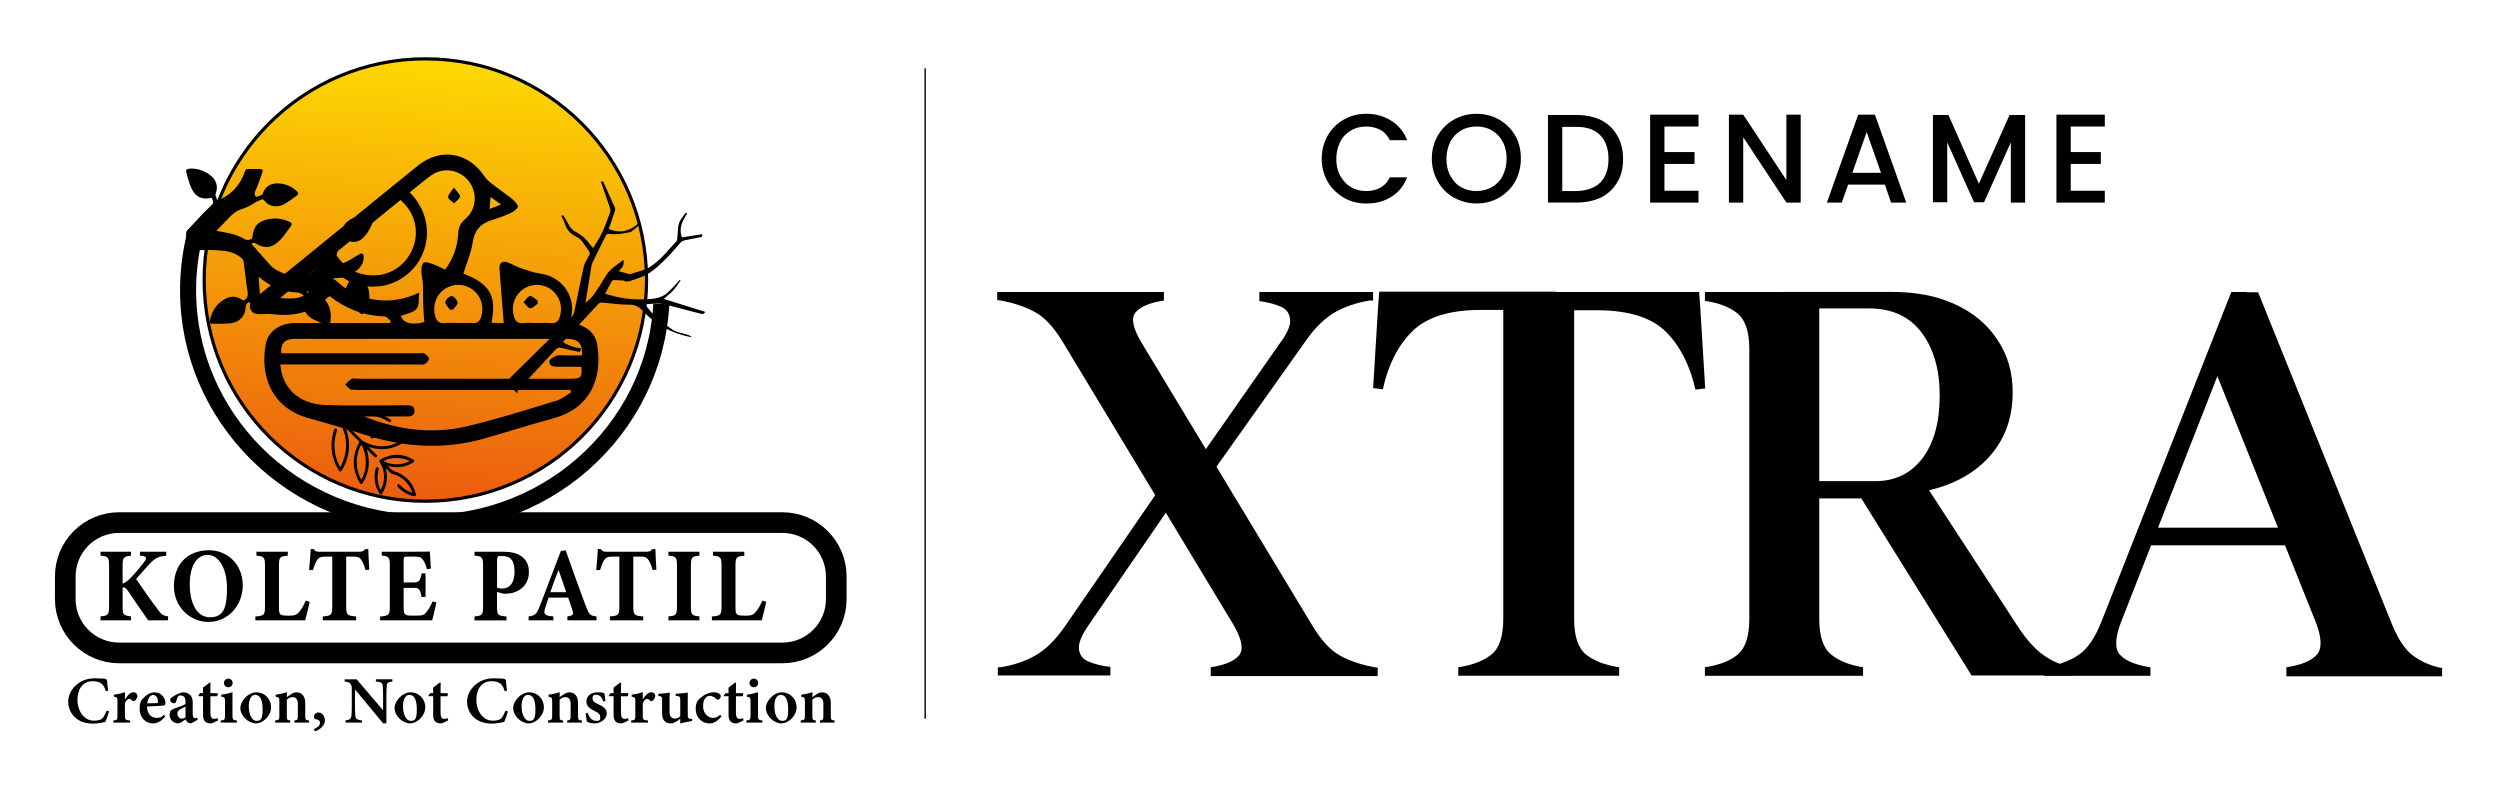 <?xml version="1.0" encoding="utf-8"?>
<!-- Generator: Adobe Illustrator 29.4.0, SVG Export Plug-In . SVG Version: 9.03 Build 0)  -->
<svg version="1.1" id="Layer_1" xmlns="http://www.w3.org/2000/svg" xmlns:xlink="http://www.w3.org/1999/xlink" x="0px" y="0px"
	 viewBox="0 0 7758.9 2452.3" style="enable-background:new 0 0 7758.9 2452.3;" xml:space="preserve">
<style type="text/css">
	.st0{fill:url(#SVGID_1_);stroke:#000000;stroke-width:9.97;stroke-miterlimit:10;}
	.st1{fill:none;stroke:#000000;stroke-width:64.093;stroke-miterlimit:10;}
	.st2{fill:none;stroke:#000000;stroke-width:49.85;stroke-miterlimit:10;}
	.st3{fill:none;stroke:#231F20;stroke-width:5;stroke-miterlimit:10;}
</style>
<g>
	<g>
		<path d="M312,1712.3h94.4v12.1c-22.4,2.9-25.9,4.6-25.9,32.1v55c6.6-2,14-7.2,24.3-17.4c21.2-21.9,34.9-39.7,44.2-52.1
			c7.5-10.2,5.6-15.1-8.7-17l-5.9-0.6v-12.1H516v12.1c-21.5,2.9-33,4.6-52.6,26.8c-12.2,13.5-27.4,29.8-41.1,45.6
			c19.7,28.8,43.9,63.9,67.9,95.6c11.5,15.7,15.6,18,31.5,20.7v12.1h-62c-13.1-18.7-40.5-58.3-62.6-91.4
			c-6.6-9.8-11.5-11.8-16.5-10.8v58c0,27.8,2.2,28.8,26.1,32.1v12.1H312v-12.1c23.4-2.6,26.5-4.3,26.5-32.1v-124.5
			c0-27.5-3.1-29.8-26.5-32.1V1712.3L312,1712.3L312,1712.3z"/>
		<path d="M648.7,1707.7c57.6,0,104.7,44.2,104.7,108.8s-47.4,113.7-106.2,113.7s-107.5-47.9-107.5-111.1S577.7,1707.8,648.7,1707.7
			L648.7,1707.7L648.7,1707.7z M644,1722.1c-31.8,0-55.1,32.8-55.1,90.7c0,58,20.9,102.9,63,102.9s52.6-30.1,52.6-90.1
			C704.4,1765.7,680.1,1722.1,644,1722.1z"/>
		<path d="M961,1867.6c-2.5,14.1-11.2,48.9-14,57.7H792.5v-12.1c27.4-2,29.9-4.3,29.9-31.8v-124.8c0-27.5-3.1-30.1-26.5-32.1v-12.1
			h97.2v12.1c-24.3,2.3-27.4,4.6-27.4,32.1v127.1c0,18,0.6,26.2,17.7,26.6c0.6,0.4,15,0.4,16.2,0.4c17.7,0,22.4-3.9,29.9-12.7
			c5.9-6.6,14-20.7,19.7-34.1L961,1867.6L961,1867.6L961,1867.6z"/>
		<path d="M1134.2,1769c-3.4-15.1-10.3-27.5-13.4-32.1c-5.6-6.9-8.1-9.5-26.5-9.5h-19.9v154c0,27.5,3.1,29.5,30.8,31.8v12.1h-103.4
			v-12.1c26.5-2.3,29.3-4.3,29.3-31.8v-154h-19c-17.4,0-22.4,2.9-28.3,10.8c-4.3,6.2-8.7,18-12.7,31.1h-11.8
			c2.2-23.9,4.3-49.5,5-65.2h9.3c4.7,7.5,8.4,8.2,17.7,8.2h124.6c8.4,0,12.7-2,18.1-8.2h9c0.3,13.7,1.6,42.6,3.1,63.9L1134.2,1769
			L1134.2,1769L1134.2,1769z"/>
		<path d="M1354.4,1869.6c-1.6,8.8-10.3,46.5-13.1,55.7h-161.7v-11.8c28.3-2.9,30.2-4.6,30.2-32.1v-125.2c0-27.8-3.7-29.8-24.9-31.8
			v-12.1h101.2c32.7,0,43.6-0.4,48-0.6c0.3,5.9,1.9,32.8,3.1,53.1l-12.2,1.6c-2.8-11.1-8.1-24.6-13.4-30.5
			c-5.6-6.6-9.7-8.5-25.6-8.5h-20.2c-11.8,0-13.1,0.6-13.1,11.8v68.5h30.6c17.4,0,20.6-4.9,25.2-28.2h12.2v73.1h-12.2
			c-5-24.2-7.5-28.2-25.6-28.2h-30.2v56.3c0,22.6,0.6,29.5,19.9,29.8h22.1c17.4,0,22.1-2.3,29-11.1c7.8-9.5,14-21.6,19-32.8
			L1354.4,1869.6L1354.4,1869.6L1354.4,1869.6z"/>
		<path d="M1561.2,1712.3c24.6,0,43.3,4.6,56,13.5c15.6,10.8,24.3,26.6,24.3,49.1c0,47.5-38.3,67.5-71.6,67.8
			c-3.1,0-7.2-0.4-9.3-0.6l-18.1-4.9v44.6c0,27.5,2.2,28.8,29.3,31.5v12.1h-99.1v-12.1c23.4-2.9,26.5-3.9,26.5-31.5v-125.2
			c0-27.5-3.1-30.5-26.5-32.1v-12.1h88.5V1712.3z M1542.6,1823.4c3.7,2,10,3.3,16.5,3.3c14.3,0,37.7-8.8,37.7-52.1
			c0-43.3-19-48.9-39.2-48.9s-10.3,1.6-12.2,3.3c-2.2,2-2.8,5.3-2.8,10.2V1823.4L1542.6,1823.4L1542.6,1823.4z"/>
		<path d="M1760.9,1925.2v-12.1c19.7-2.9,19.7-6.6,15.2-20.7c-3.1-9.8-8.1-24.6-12.7-37.7h-60.7c-3.4,10.2-7.8,22.6-10.9,32.8
			c-6.6,20.7,0.9,23.3,25.6,25.6v12.1h-76.9v-12.1c19.7-2.6,24.6-5.6,35.2-33.1l64.8-169.4l15-2.9c19.9,57,41.1,115.4,61.4,170.1
			c11.5,30.5,14.3,32.8,34.5,35.4v12.1h-90.5V1925.2z M1733.5,1768.6c-9,23.6-17.7,45.6-25.6,69.4h49.5L1733.5,1768.6L1733.5,1768.6
			L1733.5,1768.6z"/>
		<path d="M2025.3,1769c-3.4-15.1-10.3-27.5-13.4-32.1c-5.6-6.9-8.1-9.5-26.5-9.5h-19.9v154c0,27.5,3.1,29.5,30.8,31.8v12.1h-103.4
			v-12.1c26.5-2.3,29.3-4.3,29.3-31.8v-154h-19c-17.4,0-22.4,2.9-28.3,10.8c-4.3,6.2-8.7,18-12.7,31.1h-11.8
			c2.2-23.9,4.3-49.5,5-65.2h9.3c4.7,7.5,8.4,8.2,17.7,8.2H2007c8.4,0,12.7-2,18.1-8.2h9c0.3,13.7,1.6,42.6,3.1,63.9L2025.3,1769
			L2025.3,1769L2025.3,1769z"/>
		<path d="M2074.5,1925.2v-12.1c23.6-2.3,26.5-4.3,26.5-31.8v-124.8c0-27.5-3.1-30.1-26.5-32.1v-12.1h96.2v12.1
			c-23.4,2.3-26.5,4.6-26.5,32.1v124.8c0,27.2,2.8,29.1,26.5,31.8v12.1H2074.5z"/>
		<path d="M2377.9,1867.6c-2.5,14.1-11.2,48.9-14,57.7h-154.5v-12.1c27.4-2,29.9-4.3,29.9-31.8v-124.8c0-27.5-3.1-30.1-26.5-32.1
			v-12.1h97.2v12.1c-24.3,2.3-27.4,4.6-27.4,32.1v127.1c0,18,0.6,26.2,17.7,26.6c0.6,0.4,15,0.4,16.2,0.4c17.7,0,22.4-3.9,29.9-12.7
			c5.9-6.6,14-20.7,19.7-34.1L2377.9,1867.6L2377.9,1867.6L2377.9,1867.6z"/>
	</g>
	
		<linearGradient id="SVGID_1_" gradientUnits="userSpaceOnUse" x1="13512.577" y1="-13051.799" x2="14885.672" y2="-13051.799" gradientTransform="matrix(-5.582145e-02 0.998 0.998 5.582145e-02 15143.792 -12581.622)">
		<stop  offset="0" style="stop-color:#FDDA02"/>
		<stop  offset="1" style="stop-color:#EC5D0E"/>
	</linearGradient>
	<circle class="st0" cx="1320.1" cy="869.1" r="686.5"/>
	<path class="st1" d="M369.8,1621.9h2058.4c92.3,0,167.2,74.9,167.2,167.2v70.1c0,92.3-74.9,167.2-167.2,167.2H369.8
		c-92.3,0-167.2-74.9-167.2-167.2v-70.1C202.6,1696.7,277.4,1621.9,369.8,1621.9z"/>
	<path d="M1564.8,1183.7c4.8,2.7,7.1,0,10-2.8c34.5-34,68.9-68,103.4-102c32-31.6,64.2-63.1,95.9-95c3.8-3.8,6.8-9.4,7.9-14.7
		c10-46.8,18.8-93.9,29.5-140.5c2.9-12.7,10.6-24.3,16.8-36c2.7-5.1,3.1-8.4-0.6-13.2c-8-10.5-14.4-22.1-22.7-32.2
		c-4.6-5.7-11.3-10.5-17.9-13.6c-16.9-8-27.9-20.2-33.5-38.1c-2.6-8.7-7.3-16.8-11-25.2c3.4-4.3,5.5-2.6,7.5,1
		c6.6,11.4,12.9,22.9,20,34c2.7,4.2,7.1,7.3,10.7,11c0.2,0.2,0.4,0.3,0.7,0.4c19.9,9.8,36.5,23.4,49.4,41.7c2.7,3.8,6.2,7,10.3,11.5
		c3.8-6.6,6.7-12.4,10.3-17.7c19.9-29.3,30.4-62.7,42.6-95.4c1.1-3,0.4-7.3-0.7-10.5c-9.3-27.3-18.9-54.6-28.5-81.8
		c4.8-3.3,7.1-1.5,9,3.1c11.5,25.7,23.2,51.2,34.5,76.9c1.2,2.7,1.2,6.7,0.2,9.5c-6.1,18.7-12.6,37.3-19.2,56.3
		c35.1,15.5,65.4,6.8,92.9-17.8c0.7,0.6,1.5,1.3,2.2,1.9c-0.8,1.9-1,4.5-2.4,5.7c-6.9,6.1-14,12-21.2,17.7c-1.9,1.5-4.6,2.5-7.1,3
		c-20.7,4.1-41.4,8-62.6,4.8c-6.4-1-9.3,1.5-12,7.1c-13.2,27.5-26.8,54.7-40.2,82c-1.3,2.6-2.5,5.3-3,8
		c-6.2,37.9-12.2,75.8-18.3,113.7c-0.1,0.8-0.4,1.6-1.1,4.6c9.9-9.9,19.3-17.1,25.9-26.3c13.5-19.1,25.9-39,38-59
		c6.3-10.3,13.8-18.9,23.6-25.9c10-7.1,19.4-15.2,29.1-22.7c0.9,0.2,1.7,0.4,2.5,0.6c-0.6,6.1,0.1,12.7-2.3,17.9
		c-2.6,5.7-8.2,10-13.2,15.8c11.7,3.3,22.4,6.4,33.3,9.4c0.7,0.2,1.6,0.2,2.4,0c21.4-8,44.4-11.2,64.4-24.5
		c31.4-21.1,53.8-50.7,79.1-77.7c1.7-1.9,2.3-5.2,2.6-7.9c1-11,1.6-22,2.4-33c0.9-12.5,5.3-23.4,13.3-33c3.1-3.8,5.3-8.5,8.5-12.3
		c1.2-1.5,4-1.6,7.1-1.3c-14.7,23.5-27.8,46.5-16.7,75.6c20.3-3.3,41.2-6.6,62.5-10c1.7,6-0.1,8.6-6.2,9.7
		c-16.6,2.9-33.1,6.2-49.5,9.8c-3.8,0.9-8,3-10.5,5.8c-14.6,15.9-27.9,33-43.2,48.1c-16.9,16.7-34.3,33.9-54.1,46.9
		c-17.1,11.1-37.6,17.4-57.3,24c-19.7,6.6-16.7-0.2-25.1-0.6c-9.2-0.4-18.4-1.2-27.6-1.3c-2.4,0-5.8,1.6-6.8,3.5
		c-7.1,12.5-13.7,25.4-20.9,39.2c5,1.3,9.5,2.3,14,3.6c38.8,12,78.3,15.5,119,13.2c23.9-1.3,44.9-5.4,62.5-21.8
		c9.5-8.9,18.2-18.7,27.2-28.1c3.1-3.3,6.1-6.8,9-10.3c0.9,0.6,1.7,1.3,2.6,1.9c-7.4,10.3-14,21.2-22.5,30.5
		c-8.6,9.4-19,17.2-29.8,26.7c43.3,13.5,85.9,26.8,128.7,40.2c-3.1,6.6-7,7.8-13.1,6.1c-34.8-9.3-69.8-17.8-104.5-27.3
		c-14.2-3.9-28.1-5.8-42.7-4.2c-8.5,1-17.2,1.1-27.5,1.6c7.8,9.4,15,17.5,21.5,26.1c17.7,23.5,42.9,37.8,66.4,53.8
		c11,7.5,26.1,9,39.5,13.2c6.2,1.9,12.4,3.8,18.6,7.8c-1.4,0.4-2.9,1.1-4.2,0.9c-39.2-7.5-75.5-22.7-108-45.6
		c-14.7-10.4-27.8-23.4-40.5-36.3c-11.7-11.9-23.1-18.7-41.4-18.4c-28.3,0.4-56.6-4.3-85-6.6c-3.1-0.2-7.4,1.1-9.5,3.3
		c-35.9,38.1-71.5,76.5-107.2,114.8c-1.2,1.4-2.3,2.8-3.6,4.4c16.9,11.9,35.7,17.5,56.3,19.9c-1.3,3.6-2.2,6.3-3.8,11
		c-19.3-4.1-38.6-7.6-57.6-12.4c-7.8-2-12.5-0.9-18.2,5.2c-37.7,41.1-75.8,81.8-114.2,122.3c-4.1,4.4-4.4,8-3.7,13.8"/>
	<g>
		<path class="st2" d="M2052.5,943.3c-22,397.2-368.4,701-773.7,678.6s-716-362.7-694-759.9c2.8-49.6,10.5-97.8,22.9-144.1"/>
		<path d="M802.9,861.3c1.1,15.7,2,31.3,3.3,46.9c0.7,8.5,2.4,16.8,3.4,25.2c0.8,6.1-1.4,9.3-7.5,9.5c-7.4,0.4-15,0.1-22.3-0.6
			c-2.6-0.3-4.8-3.2-7.3-5c-7.1,4-10.3,10-10.6,19.2c-0.9,24.9-19.7,43.9-47.2,46.9c-18.9,2-38,1.1-57,1.2c-5,0-7.7-3.3-6.7-8.4
			c6.4-32.1,22.8-57.2,53.2-71.1c16.6-7.5,32.9-4.7,47.6,5.8c3.5,2.5,5.3,2.1,8.4-0.5c7.1-6.1,10.1-12.2,8.5-22.4
			c-5.1-32.1-8.4-64.4-12.6-96.7c-0.4-2.6-1.8-5.4-3.6-7.3c-15.7-16-35.6-22.6-57.3-25.4c-30-3.7-60-3.4-89.9-1.2
			c-2.8,0.2-5.5,2.4-8,4c-2.9,2-5.2,4.9-8.2,6.6c-2.3,1.2-5.7,2.1-7.8,1.3c-1.9-0.7-3.6-4.1-3.7-6.4c-0.4-7.6-0.2-15.3-0.2-23
			c0-11.8-0.2-23.6,0.1-35.5c0-2.8,1-6.4,2.8-8.4c16.2-17.7,32.5-35.4,49.1-52.8c9.8-10.1,20.2-19.6,30.1-29.5c1.4-1.4,2.4-4,2-5.8
			c-0.8-4.6-2.4-9.1-3.8-14c-4,0.6-7.4,1.3-10.8,1.7c-20.2,2.6-36.5-4.4-47.4-21.6c-5.1-8.1-8.8-17.3-12-26.4
			c-3.8-10.9-6.3-22.3-9.4-33.5c-1.6-5.8,0.1-8.6,5.9-9.9c26-5.8,66.2,10.3,81,32.4c8.5,12.7,10.3,26.5,5.3,40.9
			c-1.7,5-2.1,9.3,0.3,14.1c1.8,3.6,2.7,7.8,4.2,12.5c5.3-3.1,10.6-6.2,16-9c33-17.5,55-44.5,67.9-79.3c4.2-11.4,4.5-11.3,16.5-11.3
			s21.2,0,31.7,0c6.9,0,9.9,3.4,7.6,9.9c-7,19.7-13.7,39.5-22.1,58.5c-3.3,7.6-2.9,12.5,2.4,18.2c5.8-1.9,11.7-3.6,17.4-5.8
			c1.3-0.5,2.5-2.1,2.9-3.6c7.1-22.6,25.8-35.9,56-32c19.2,2.4,36.1,10.4,50.2,23.9c6.2,5.9,5.6,9.5-1.4,14.3
			c-9.7,6.8-19,14-28.9,20.4c-13.1,8.5-27.2,14.2-43.4,11.3c-11.5-2.1-20.7-8.4-27.6-17.7c-2.6-3.6-5.1-4.3-8.8-2.6
			c-6.3,3-13.2,5.3-18.9,9c-13.6,9-27.9,16.3-43.4,21.2c-12,3.8-22.1,10.4-30.9,19.1c-15.5,15.4-30.5,31.4-46.4,47.8
			c14,2.6,26.5,4.6,38.9,7.3c17.3,3.6,33.9,9.5,49.1,18.5c7.3,4.3,14.4,2.6,21.2-0.9c1.1-0.6,2.1-2.5,2.2-3.8
			c3.3-35.5,17.7-51.7,53.1-57.8c21.3-3.7,42.2-1,61.9,8.3c8.8,4.1,9.3,7.5,3.6,15.2c-8.3,11.1-15.9,22.8-24.7,33.5
			c-6,7.3-13.1,14-20.7,19.5c-19.5,14.4-40.1,13.1-59.8,0.8c-6.3-4-10.9-4.2-16.2-0.5c19.2,21.8,38.2,43.8,57.7,65.4
			c13.9,15.4,32.6,23.1,51.6,29.8c10.1,3.6,20.4,7.2,30.9,8.8c7.2,1.1,15.6,0.3,22.3-2.5c23.7-9.6,43.5-24.6,53.1-49.4
			c7.5-19.4,13.7-39.4,19.9-59.3c1.7-5.5,4.1-9,9.6-10.8c6.3-2.1,12.3-4.8,18.4-7.3c7.9-3.1,9.8-2.3,13.3,5.5
			c6.4-1.7,7.3-5.6,6.6-12c-1.9-16.9,4.7-30.7,18.5-40.2c22.1-15.4,46.7-17.9,72.4-11.5c5.9,1.5,7.8,5.2,5.5,10.2
			c-5.3,11.5-10,23.3-16.5,34c-5.3,8.7-12,17-19.7,23.6c-13.9,12-30.1,12.7-46.5,5c-4.1-1.9-7.1-1.7-10.6,0.9
			c-3.5,2.6-7.5,4.5-11,7.1c-1.5,1.1-3,2.9-3.4,4.6c-4.8,19.9-9.3,39.9-13.9,59.9c0,0.4,0.1,0.8,0.3,1.6c13,0.5,25.6-1.9,37.1-7.8
			c13.2-6.8,25.5-15.2,38.4-22.6c2.9-1.7,7.4-3.8,9.7-2.6c2.6,1.2,4.6,5.9,4.8,9.2c1.1,19.2-8.9,33.1-23.1,44.4
			c-5.9,4.7-12.6,8.4-19.4,12.9c7.9,3.8,13.4,10.3,22.6,12c22.3,4.2,35.4,20.7,37.2,45.8c1.6,21.1-3.6,40.7-15.5,58.3
			c-4.8,7.1-8.3,7.3-14.2,1.1c-9.1-9.3-18.7-18.2-27.3-28c-11.5-13.2-20-28.2-15.7-46.4c2.3-9.3,7.8-17.9,12.4-27.6
			c-6.2-4.8-14.8-7.8-24.4-7.1c-8.9,0.6-17.7,1.9-26.6,2.9c-10,1.1-18.8,5.3-26.1,12c-16.4,15-35.1,25.4-57.2,29.4
			c4.1,8.3,6,9.2,14.1,7.8c15.7-2.7,29.6,1.2,40.2,13c20,22.4,24.5,49,18.5,77.8c-1.1,5.2-5.1,7-10,4.9c-13.2-5.5-26.6-10.6-39.3-17
			c-16.3-8.2-29.7-19.9-31.5-39.5c-0.7-8,1.2-16.4,3.1-24.3c0.9-4,0.6-6.3-2-9.3c-6.8-7.8-14.7-11.2-25.4-11.8
			c-40.9-2.1-77.3-16.7-109-42.8c-1.7-1.4-3.4-2.8-5.2-4.3l-2,0.8V861.3L802.9,861.3z"/>
	</g>
	<g id="ndx6p1.tif">
		<g>
			<path d="M1768.5,1001c8,1.6,14.3,2.6,20.5,4.3c34.7,9,59.6,30.8,64.9,65.7c16.1,107.3-24.4,196.6-135.1,226.9
				c-71.9,19.7-143,42.2-214.6,62.7c-125.9,36-250.4,28.1-374.2-12c-57.8-18.8-116.4-35-174.9-51.6
				c-104.2-29.6-149.5-119.3-130.6-227.7c7.1-40.9,44.2-66.5,89.9-66.6c90.6-0.2,181.1,0,271.7,0h23.6c1.2-2,2.4-4,3.6-6
				c-6.6-5.1-13-14.5-19.8-14.7c-63.9-2-120.3-23.4-169.8-62.6c-2.8,1.4-5.1,2-6.6,3.5C969.6,971,911.2,983,846.4,975
				c-11.4-1.4-23.1-0.4-34.8-0.1c-14.2,0.3-28.5,0-34.4-16.2c-5.9-16.1,4.5-25.4,15.7-34.5c92.2-74.9,184.2-150,276.3-225
				c75.8-61.7,151.5-123.7,227.6-185c70.9-57.1,157.7-41.7,207.9,34.5c8.7,13.2,23.9,22.6,36.7,32.8c15.9,12.6,33.1,23.5,48.6,36.6
				c7.6,6.5,19.1,18.4,17.2,23.9c-3,8.6-14.9,15.8-24.5,20.2c-19.1,8.6-39,15.5-59,22c-33.3,10.8-51.3,31-56.6,67.7
				c-4.8,33-18.9,64.6-29,97.1c82.3,32.2,103.8,68.4,87.4,152c4.2,0.6,8.3,1.6,12.5,1.7c7.8,0.3,15.7,0,25.4,0
				c-4.6-57.6-9.1-113-13.1-168.6c-1.4-18.7,9.8-26.3,27.8-19c12.7,5.1,24.6,12.6,37.6,16.9c20.9,6.9,42,14.5,63.7,17.7
				C1745.4,858.9,1794.9,925,1768.5,1001L1768.5,1001L1768.5,1001z M1772.4,1217.7c-0.8-2.5-1.6-5-2.4-7.5h-598.9
				c-26.8,0-53.7,1-80.3-0.9c-6.8-0.5-12.9-10.2-19.3-15.6c6.5-6.1,12.3-13.4,19.8-17.8c4.3-2.6,11.3-0.5,17.1-0.5h662.9
				c31.5,0,34.8-3.5,33.5-35.8c-1.4-0.4-2.7-1.3-4.1-1.3c-23.9-0.1-47.8-0.3-71.7-0.2c-12.7,0-25.9-3.1-23.8-17.7
				c0.9-6.7,13.9-13,22.6-16.8c6.1-2.6,14.2-0.6,21.5-0.6h57.3c1.6-37.9-11.8-51.3-48.3-51.3c-223.9,0-447.7,0-671.6,0
				s-115.9-0.4-173.9,0.1c-29.3,0.3-42.7,15.2-40,44.6h427.6c5.8,0,12.7-1.7,17.1,0.9c6,3.6,13.8,10.5,13.9,16
				c0,5.7-7.3,12.9-13.2,16.7c-4.1,2.7-11.3,1.1-17,1.1H869.7c2.4,13,3.2,22.3,5.8,31.2c16.7,57.1,65.6,92.3,134,94.7
				c84,2.9,168.1,0.8,252.1,0.7c12.5,0,24.6,1.2,24.9,17.1c0.2,15.7-11.5,17.9-24.2,17.8c-34-0.1-68.1,0-102.1,0h-29.8
				c104.5,42.1,211.8,56,320.3,30.1c92.8-22.1,184-51.2,275.5-78.8c16.6-5,31-17.3,46.4-26.2L1772.4,1217.7L1772.4,1217.7z
				 M1271.7,597c79.9,82,62.1,190.4,0.7,247c-32.9,30.3-71.6,46-116.4,45.5c-62-0.7-108.4-30.5-143.9-81
				C964.9,847,919.2,884.2,869.3,925c33.3,1.4,60.5,6.1,84.2-16.1c14.7-13.7,33.2-23.4,49-36c16.7-13.3,30.4-11.8,45.9,2.6
				c32.8,30.3,72.1,48.4,116.2,54.7c46.1,6.7,90.6-0.4,136.6-22.1c-2.6,19.7,0.6,40.5-8.3,50.5c-11,12.2-32.1,15.2-48.9,22.1
				c9.5,23.2,33.9,29.1,72.9,18.9c-1.2-18.3-2.9-36.2-3.5-54.1c-0.7-22.1,0-44.2-1-66.3c-0.5-11.5-4.5-22.9-4.5-34.4s0.4-23,6.4-29
				c4.1-4.1,18.5,0,27.3,3.1c13.5,4.6,26.2,11.5,40,17.9c25.6-34.7,38.7-72.7,40.7-113.8c1-19.2,7.8-31.6,22.2-43.9
				c34.9-30,38.2-81.8,9.7-117.6c-28-35.1-78-43.7-115-17.9C1316.3,559.6,1295.2,578.4,1271.7,597L1271.7,597L1271.7,597z
				 M1242.8,620.8c-34.5,28-68.2,55.3-101.8,82.8c-33.5,27.3-66.9,54.6-101.1,82.5c32.4,50.4,76.1,73,133.5,67.7
				c51.3-4.8,95.9-42.7,111.5-93.6C1300.3,709.8,1284.6,655.9,1242.8,620.8z M1422.6,1002.5c15.2,0,30.3-0.8,45.4,0.2
				c13,0.9,19.7-4.6,24.1-16.3c11.6-30.9,2.7-65.2-23.1-85.9c-25.2-20.2-59.6-22.1-86.9-4.7c-27.8,17.7-40.2,50.8-32.1,82.9
				c4.3,17,12.1,26.4,31.5,24.1C1395,1001.2,1408.8,1002.5,1422.6,1002.5L1422.6,1002.5L1422.6,1002.5z M1664.7,1002.5
				c15.2,0,30.6-1.1,45.6,0.3c15.3,1.4,22.4-5.6,26.8-18.9c10.4-30.9,1-63.5-24.8-83.9c-25.3-20-60.2-21.4-87.3-3.4
				c-26.8,17.8-38.8,50.1-31,81.9c4.1,16.9,12.1,26.7,31.5,24.4C1638.4,1001.2,1651.7,1002.5,1664.7,1002.5L1664.7,1002.5
				L1664.7,1002.5z M1519.5,648.6c12.5-4.8,22.5-8.8,35.6-13.9c-12.7-9-21.4-15.3-32.7-23.3C1521.3,626.1,1520.5,636,1519.5,648.6
				L1519.5,648.6L1519.5,648.6z"/>
			<path d="M1408.5,582.1c10,13.5,20.4,21.7,19.3,27.7c-1.5,8-12,14.2-18.7,21.2c-6.6-6.3-17.9-12.4-18.3-19.2
				C1390.3,604.3,1399.6,596,1408.5,582.1L1408.5,582.1L1408.5,582.1z"/>
			<path d="M1396.4,961.2c-5.2-7.9-15.2-16.5-14.3-23.5c1-7.5,12.5-18.9,19.3-18.8c6.8,0.1,18,11.8,18.9,19.3
				c0.9,7.1-9.3,15.4-14.7,23.2C1402.5,961.4,1399.5,961.3,1396.4,961.2L1396.4,961.2L1396.4,961.2z"/>
			<path d="M1669.1,942.1c-7.8,5.3-16.2,15.5-23.4,14.7c-7.6-0.9-14-12.1-21-18.8c6.8-6.8,13-18.3,20.4-19.2
				c7.2-0.9,15.7,9,23.7,14.2C1668.9,936,1669,939.1,1669.1,942.1L1669.1,942.1z"/>
		</g>
	</g>
	<g>
		<path d="M1024,1267.4c10.8,11,21.5,21.9,32.2,32.8c11.3-6.8,22.4-12,34.3-15.4c42.5-12.2,82.7-6.8,120.5,16.3
			c2.1,1.3,3.8,2.7,3.2,5.5c-0.9,3.4-4,4.4-7.4,2.6c-7.9-4.1-15.7-8.9-23.9-12.1c-39.9-15.2-78.8-12.5-116.4,7.6
			c-0.4,0.2-0.8,0.4-1.4,0.8c0.6,0.4,1,0.9,1.5,1.1c25.3,13.7,52.3,19.3,80.9,16.3c12-1.2,23.6-4.1,34.8-8.4c3-1.1,5-0.6,6.3,1.4
			c1.7,2.7,0.7,5.8-2.6,6.8c-8.5,2.6-17,5.6-25.8,7.4c-26.6,5.3-52.6,2.8-78.1-6.4c-0.4-0.1-0.8-0.3-1.9-0.7
			c0.9,1.1,1.4,1.6,1.9,2.1c13.6,13.7,27.3,27.3,40.9,40.9c1.1,1.1,2.4,2.1,3.8,2.8c36.3,20.7,73.2,21.7,110.7,3.1
			c0.6-0.3,1.1-0.6,2.2-1.2c-4-1.9-7.5-3.8-11.3-5.3c-23.4-9.7-47.4-11.3-72-5.1c-4,1-6.6-0.6-6.7-4.1c0-2.5,1.1-3.9,4.1-4.7
			c10.8-2.8,21.8-4.1,33-4c22.6,0.4,43.4,6.6,62.5,18.4c4.9,3.1,4.9,6.6,0,9.5c-31.7,19.2-65.3,23.5-100.8,13
			c-1.1-0.3-2.1-0.6-3.2-1c-0.4,0.4-0.6,0.8-1,1.1c0.9,0.4,1.9,0.7,2.6,1.4c7.1,7.1,14.2,14.2,21.4,21.3c7.1,7.1,2.4,2.8,1.9,5
			c-0.9,3.5-4.8,4.7-7.5,2.2c-3.3-3-6.3-6.3-9.5-9.4c-4.9-4.9-9.8-9.8-15.1-14.5c0.6,2.2,1.3,4.4,1.9,6.6c9.3,34.7,4.6,67.4-14.1,98
			c-2.7,4.4-6.4,4.5-9,0c-24.3-41.2-25.2-82.9-2.7-125.1c1-1.9,1.2-3-0.5-4.7c-12.6-12.4-25.1-24.9-37.5-37.5
			c-0.6-0.6-1.1-1.5-2.1-1.9c1.9,6.8,4.2,13.5,5.6,20.4c8.4,39.2,2,76-19.2,110.1c-2.6,4.2-6.3,4.2-8.9,0
			c-17.1-27.3-24.6-57-22.3-89.1c0.9-12.8,3.6-25.3,7.7-37.5c1.1-3.1,2.8-4.4,5.4-4c3,0.5,4.3,3.1,3.4,6.3
			c-1.9,6.8-4.1,13.5-5.4,20.3c-6.1,32.5-0.9,63.2,14.7,92.2c0.1,0.3,0.4,0.6,0.6,0.9c0,0,0.1,0,0.8,0.2c2.4-5.1,5.3-10.3,7.3-15.7
			c16.7-43.2,13.2-84.6-10.5-124.4c-0.6-1.1-1.6-2.2-2.5-3.1l-30.3-30.3c-3.9-3.9-3.8-5.8,0.3-9.3h3.2V1267.4L1024,1267.4z
			 M1121.3,1488.9c20.4-35.6,17.2-80.3-0.1-108.6C1102.3,1412.9,1102.5,1456.7,1121.3,1488.9z"/>
		<path d="M1290.6,1537.1c-1.8,2.8-4.1,3.6-7.4,2.7c-19.2-4.7-35.5-14.2-48.9-28.8c-2.4-2.6-2.5-5.1-0.4-7c2.1-2,4.7-1.7,7.2,0.9
			c9.8,10.7,21.5,18.4,35.2,23.3c0.8,0.3,1.5,0.5,2.3,0.7h0.9c-0.6-1.9-1.1-3.7-1.9-5.4c-11.5-27.9-32-45.6-61.2-53.2
			c-1.6-0.4-3.1-1.3-4.3-2.4c-4.4-4.2-8.7-8.6-13-13c-0.6-0.6-1.3-1.2-2.1-2c1,4.9,2.1,9.5,2.8,14c3.2,23.4-1.4,45.2-14,65.2
			c-2.2,3.6-6,3.3-8.3-0.4c-7.3-11.5-12-24.1-14-37.7c-1.9-13.5-1.1-26.9,2.8-40.1c0.4-1.5,1.6-3.3,2.8-3.8c1.3-0.6,3.6-0.2,4.6,0.7
			c1,0.9,1.6,2.9,1.5,4.3c-1,7-2.8,14-3.3,20.9c-1.1,14.7,2,28.8,8.5,42.1c0.4,0.8,0.8,1.6,1.4,2.6c3.6-6.6,6.1-13.4,7.8-20.4
			c5.2-23.1,1.6-44.8-10.3-65.1c-3-5.1-2.7-6.7,2.4-9.6c33.4-19,66.9-18.9,100.1,0.3c5.2,3,5.1,6.6,0,9.8
			c-23.8,14.2-49.1,17.8-75.8,10.8c-0.5-0.1-1-0.2-1.9,0c1.4,1.4,2.8,2.7,4.1,4.2c5.8,6.7,12.2,12.5,21.6,13.8
			c31.6,12.3,51.8,34.9,60.5,67.7c0.1,0.6,0.4,1.3,0.7,1.9v2.6L1290.6,1537.1L1290.6,1537.1z M1271.4,1431.4
			c-17.8-13.3-65.6-13.2-80.5,0C1217.8,1444.4,1244.4,1444.4,1271.4,1431.4z"/>
	</g>
	<g>
		<path d="M338.5,2207.9c-2.9,10.2-8.3,25.6-11.5,32.6c-5.6,1.2-22.3,5.3-38,5.3c-53.6,0-77.3-34.8-77.3-68.9s32.5-71.7,81-71.7
			s33.4,4.1,39.2,4.9c1,9.6,2.4,23.9,3.9,33.5l-7.6,1.4c-4.3-15.4-10-23.3-20.9-27.6c-5.1-2.2-13-3.3-19.3-3.3
			c-31.5,0-47.6,25.1-47.6,58.2c0,33,19.9,64.3,50.1,64.3s29.8-9.3,40.8-31.4L338.5,2207.9L338.5,2207.9z"/>
		<path d="M403.9,2242.7h-52.2v-6.6c11.7-1.2,12.8-2.3,12.8-15.1v-44.6c0-11.5-0.9-12.4-11.3-14.2v-6c11.9-1.5,22.7-4,34.5-8.1v22.5
			c8.6-13,16.5-22,25.6-22s13,5.1,13,11.5s-5.8,13.6-9.3,15.5c-2.6,1.2-4.6,0.5-6.1-0.8c-3.3-3-6-5.8-9.6-5.8s-9.6,4-13.6,12.8v39.2
			c0,12.9,1.3,13.6,16.3,15.2L403.9,2242.7L403.9,2242.7z"/>
		<path d="M512.5,2223.3c-12.8,17.9-28.7,21.9-36.7,21.9c-26.8,0-42.4-20.6-42.4-44.9c0-24.4,6.2-28.2,14.8-36.9
			c9.1-9.5,20.7-14.7,31.8-14.7c19.5,0,33.4,16.3,33.3,33.2c-0.1,3.7-0.4,6.7-3.2,7.4c-4,1-32.3,2.6-53.9,3.4
			c0.4,24,14.2,35.3,29.1,35.3s16.2-3.1,23.7-9.8L512.5,2223.3L512.5,2223.3z M475.5,2156.9c-8.7,0-16.5,9.5-18.4,25.9
			c9.5-0.1,18.7-0.3,28.7-0.6c3.2-0.1,4.4-0.8,4.4-4.1C490.5,2167.5,484.9,2156.9,475.5,2156.9z"/>
		<path d="M593.4,2245.1c-4.7,0-9.3-1.8-11.8-4.2c-2.8-2.6-4.2-5.5-5.3-8.3c-8,5.3-18.2,12.5-22.9,12.5c-16.7,0-27.1-13.3-27.1-26.3
			s5.2-16.2,16.3-20.4c12.4-4.5,28.4-9.6,33.1-13.6v-7.4c0-12.2-5.2-19-14.7-19s-6.8,1.9-8.8,4.3c-2.4,3.1-3.5,7.5-5.2,13.6
			c-1.3,4.8-4.1,6.3-7.9,6.3c-3.8,0-11.1-4.7-11.1-10.2s2.6-6.1,7.1-9.3c8.2-5.6,20.3-12.2,32-14.6c7.5,0,14.4,1.9,19.9,5.8
			c8.3,6.2,11.1,14.3,11.1,25v37.2c0,9.8,3.4,12.4,6.8,12.4c3.4,0,4.5-0.8,6.8-1.9l2.2,6.6L593.4,2245.1L593.4,2245.1z
			 M575.7,2192.9c-4,2.1-9.9,5-14.2,7.2c-6.9,3.4-11,7.2-11,14.5c0,11.4,8.1,15.8,13.5,15.8c5.3,0,8.3-1.3,11.9-4.8L575.7,2192.9
			L575.7,2192.9z"/>
		<path d="M662.2,2242.7c-3.5,1.7-6.8,2.4-8.5,2.4c-15,0-23.6-7.7-23.6-25.7v-58.6h-13.6l-1.1-2.5l5.8-7.2h8.8v-17.2
			c6-4.7,14.7-10.9,20.7-15.5l2.8,1.2c-0.3,6.7-0.6,18-0.5,31.6h21.7c1.9,2.1,1.1,7.8-1.5,9.7H653v51.6c0,16.4,6.6,18.7,11,18.7
			s7.5-1.1,10.9-2.5l2,6.8L662,2243L662.2,2242.7z"/>
		<path d="M685.1,2242.7v-6.6c11.8-1.4,13.2-2.3,13.2-16.7v-41.2c0-13.5-0.9-14.3-11.5-15.9v-6.2c12.2-1.6,24.1-4.3,34.7-7.8v71
			c0,14.1,1.1,15.4,13.5,16.7v6.6L685.1,2242.7L685.1,2242.7z M708.4,2133c-7.1,0-13.5-6.1-13.5-13.4s6.4-13.5,13.7-13.5
			s13.4,5.7,13.4,13.5C722,2127.4,716,2133,708.4,2133z"/>
		<path d="M794.5,2148.6c28.1,0,46.8,21.2,46.8,46.6s-24.3,49.9-47.3,49.9s-48-23.4-48-47.3S772.1,2148.6,794.5,2148.6L794.5,2148.6
			z M792,2156.5c-10.2,0-19.9,10.3-19.9,35.3s9.5,45.4,24,45.4s18.9-6.8,18.9-36.3C815,2171.3,806.7,2156.6,792,2156.5L792,2156.5z"
			/>
		<path d="M913.7,2242.7v-6.6c9.8-1.2,10.7-2.3,10.7-16.5v-35c0-14.6-6.6-21-16-21c-9.5,0-12.2,3.1-18.2,7.8v49.5
			c0,13.2,1,13.9,10.8,15.2v6.6h-47v-6.6c11.8-1.7,13-2.1,13-15.7v-42.9c0-12.8-1.6-13.4-11.4-15.2v-6.2c11.3-1.5,24.2-4.2,34.8-8
			c-0.1,3.6-0.3,10.6-0.3,15.4c4.1-2.9,8.5-6,13.5-9.1c6.1-3.7,10.5-5.7,16.5-5.7c16.7,0,27.2,12.2,27.2,33v39.2
			c0,13.2,1.2,13.9,11.9,15.2v6.6H913.7L913.7,2242.7z"/>
		<path d="M974.4,2262.9c11.2-5.1,18.7-11.3,18.7-19.3s-5.6-10.1-15.4-12.2c-1.4-0.2-3.3-3.1-3.3-7.9c0-4.8,5-12.4,13.7-12.4
			c8.8,0,20.3,8.7,20.3,24.6c0,16-16.5,30.1-31.3,34.1L974.4,2262.9L974.4,2262.9z"/>
		<path d="M1217.7,2115.1c-12.8,1.6-16.9,4.1-17.5,13.5c-0.5,7.5-1,15.2-1,33.6v82.6h-10.3l-87.2-105.2v48.6
			c0,18.2,0.5,26.8,1.1,32.8c0.7,9.6,5.3,13.8,20.5,14.7v7h-51v-7c12.2-1.1,17.2-4.1,18.4-14c0.8-7.2,1.1-15.2,1.1-33.5v-50.3
			c0-6.5-0.4-10.6-4.3-15.7c-3.8-5.2-8.5-6-17.7-6.9v-7h37.1l82,96.1v-42c0-18.4-0.3-26-0.9-33.2c-0.6-9-4.4-12.9-21.4-14v-7h51.1
			L1217.7,2115.1L1217.7,2115.1z"/>
		<path d="M1273.1,2148.6c28.1,0,46.8,21.2,46.8,46.6s-24.3,49.9-47.3,49.9s-48-23.4-48-47.3S1250.7,2148.6,1273.1,2148.6
			L1273.1,2148.6z M1270.6,2156.5c-10.2,0-19.9,10.3-19.9,35.3s9.5,45.4,24,45.4s18.9-6.8,18.9-36.3
			C1293.6,2171.3,1285.3,2156.6,1270.6,2156.5L1270.6,2156.5z"/>
		<path d="M1376.5,2242.7c-3.5,1.7-6.8,2.4-8.5,2.4c-15,0-23.6-7.7-23.6-25.7v-58.6h-13.6l-1.1-2.5l5.8-7.2h8.8v-17.2
			c6-4.7,14.7-10.9,20.7-15.5l2.8,1.2c-0.3,6.7-0.6,18-0.5,31.6h21.7c1.9,2.1,1.1,7.8-1.5,9.7h-20.2v51.6c0,16.4,6.6,18.7,11,18.7
			s7.5-1.1,10.9-2.5l2,6.8l-14.9,7.5L1376.5,2242.7z"/>
		<path d="M1576.4,2207.9c-2.9,10.2-8.3,25.6-11.5,32.6c-5.6,1.2-22.3,5.3-38,5.3c-53.6,0-77.3-34.8-77.3-68.9s32.5-71.7,81-71.7
			c48.6,0,33.4,4.1,39.2,4.9c1,9.6,2.4,23.9,3.9,33.5l-7.6,1.4c-4.3-15.4-10-23.3-20.9-27.6c-5.1-2.2-13-3.3-19.3-3.3
			c-31.5,0-47.6,25.1-47.6,58.2c0,33,19.9,64.3,50.1,64.3s29.8-9.3,40.8-31.4L1576.4,2207.9L1576.4,2207.9z"/>
		<path d="M1641.2,2148.6c28.1,0,46.8,21.2,46.8,46.6s-24.3,49.9-47.3,49.9s-48-23.4-48-47.3S1618.8,2148.6,1641.2,2148.6
			L1641.2,2148.6z M1638.7,2156.5c-10.2,0-19.9,10.3-19.9,35.3s9.5,45.4,24,45.4s18.9-6.8,18.9-36.3
			C1661.7,2171.3,1653.4,2156.6,1638.7,2156.5L1638.7,2156.5z"/>
		<path d="M1760.3,2242.7v-6.6c9.8-1.2,10.7-2.3,10.7-16.5v-35c0-14.6-6.6-21-16-21c-9.5,0-12.2,3.1-18.2,7.8v49.5
			c0,13.2,1,13.9,10.8,15.2v6.6h-46.9v-6.6c11.8-1.7,13-2.1,13-15.7v-42.9c0-12.8-1.6-13.4-11.4-15.2v-6.2c11.3-1.5,24.2-4.2,34.8-8
			c-0.1,3.6-0.3,10.6-0.3,15.4c4.1-2.9,8.5-6,13.5-9.1c6.1-3.7,10.5-5.7,16.5-5.7c16.7,0,27.2,12.2,27.2,33v39.2
			c0,13.2,1.2,13.9,11.9,15.2v6.6H1760.3L1760.3,2242.7z"/>
		<path d="M1872.6,2177.2c-4.8-13.6-11.3-20.8-22-20.8c-10.8,0-11.6,4.5-11.6,11.8s5.5,11.8,16.5,16.8c17.2,7.8,27.6,14.6,27.6,30
			s-18.9,30.1-36.3,30.1s-21.4-3.8-25.7-6.1c-0.9-5.2-2.8-18.4-3.5-25.6l6.6-1.1c4.1,13.1,12.2,24.9,26,24.9s12.7-5,12.7-11.9
			s-4-12.2-16.2-18.1c-14-6.8-26.7-13.8-26.7-30.2s13.2-28.3,34.3-28.3s16.9,2.1,21.5,3c0.6,5.3,2.4,18.6,3.2,23.9l-6.6,1.7
			L1872.6,2177.2z"/>
		<path d="M1936.4,2242.7c-3.5,1.7-6.8,2.4-8.5,2.4c-15,0-23.6-7.7-23.6-25.7v-58.6h-13.6l-1.1-2.5l5.8-7.2h8.8v-17.2
			c6-4.7,14.7-10.9,20.7-15.5l2.8,1.2c-0.3,6.7-0.6,18-0.5,31.6h21.7c1.9,2.1,1.1,7.8-1.5,9.7h-20.2v51.6c0,16.4,6.6,18.7,11,18.7
			s7.5-1.1,10.9-2.5l2,6.8l-14.9,7.5L1936.4,2242.7z"/>
		<path d="M2011.1,2242.7h-52.2v-6.6c11.7-1.2,12.8-2.3,12.8-15.1v-44.6c0-11.5-0.9-12.4-11.3-14.2v-6c11.9-1.5,22.7-4,34.5-8.1
			v22.5c8.6-13,16.5-22,25.6-22s13,5.1,13,11.5s-5.8,13.6-9.3,15.5c-2.6,1.2-4.6,0.5-6.1-0.8c-3.3-3-6-5.8-9.6-5.8s-9.6,4-13.6,12.8
			v39.2c0,12.9,1.3,13.6,16.3,15.2L2011.1,2242.7L2011.1,2242.7z"/>
		<path d="M2147.9,2237.7c-11.5,1.6-24.1,4.3-36.7,7.4v-14.7c-9.4,7.8-18.3,14.7-29.7,14.7c-16.2,0-26.7-10.3-26.7-30.1v-41.9
			c0-10.1-1.4-11.2-6.8-12.5l-4.8-1.1v-6.2c10-0.4,25.4-2.1,35.4-3.6c-0.5,8-0.6,18.4-0.6,30.9v29.5c0,15.1,7.8,19.9,15.7,19.9
			c8,0,12.1-2,17.5-7.4v-49.4c0-10.1-1.6-11.7-7.8-12.7l-6.3-1.1v-6.2c12.5-0.5,29-2.2,37.4-3.6v68.2c0,10.6,1.4,12.6,8.5,13.2
			l5,0.4L2147.9,2237.7L2147.9,2237.7z"/>
		<path d="M2239,2223.1c-9.4,13.1-23.3,22.1-35.8,22.1c-27.8,0-44.1-21.4-44.1-44.2c0-22.7,7.5-29.9,21.1-39.9
			c12.7-9.5,25.6-12.5,34.5-12.5s15.1,2.5,18.6,5.2c2.9,2.1,3.7,4.3,3.7,7.1c-0.1,5.5-5.7,10.8-8.7,10.8s-2.6-0.6-4.3-2.2
			c-8-6.9-15.1-10-21.3-10c-10,0-20.6,9.2-20.6,31.3c-0.1,28,19.9,37.1,29.8,37.1c10,0,15.1-2.3,23.2-9.6l3.9,5L2239,2223.1z"/>
		<path d="M2293.2,2242.7c-3.5,1.7-6.8,2.4-8.5,2.4c-15,0-23.6-7.7-23.6-25.7v-58.6h-13.6l-1.1-2.5l5.8-7.2h8.8v-17.2
			c6-4.7,14.7-10.9,20.7-15.5l2.8,1.2c-0.3,6.7-0.6,18-0.5,31.6h21.7c1.9,2.1,1.1,7.8-1.5,9.7H2284v51.6c0,16.4,6.6,18.7,11,18.7
			s7.5-1.1,10.9-2.5l2,6.8l-14.9,7.5L2293.2,2242.7z"/>
		<path d="M2316.2,2242.7v-6.6c11.8-1.4,13.2-2.3,13.2-16.7v-41.2c0-13.5-0.9-14.3-11.5-15.9v-6.2c12.2-1.6,24.1-4.3,34.7-7.8v71
			c0,14.1,1.1,15.4,13.5,16.7v6.6L2316.2,2242.7L2316.2,2242.7z M2339.4,2133c-7.1,0-13.5-6.1-13.5-13.4s6.4-13.5,13.7-13.5
			s13.4,5.7,13.4,13.5C2353,2127.4,2347.1,2133,2339.4,2133z"/>
		<path d="M2425.5,2148.6c28.1,0,46.8,21.2,46.8,46.6s-24.3,49.9-47.3,49.9s-48-23.4-48-47.3S2403.2,2148.6,2425.5,2148.6
			L2425.5,2148.6z M2423.1,2156.5c-10.2,0-19.9,10.3-19.9,35.3s9.5,45.4,24,45.4s18.9-6.8,18.9-36.3
			C2446.1,2171.3,2437.7,2156.6,2423.1,2156.5L2423.1,2156.5z"/>
		<path d="M2544.7,2242.7v-6.6c9.8-1.2,10.7-2.3,10.7-16.5v-35c0-14.6-6.6-21-16-21c-9.5,0-12.2,3.1-18.2,7.8v49.5
			c0,13.2,1,13.9,10.8,15.2v6.6h-46.9v-6.6c11.8-1.7,13-2.1,13-15.7v-42.9c0-12.8-1.6-13.4-11.4-15.2v-6.2c11.3-1.5,24.2-4.2,34.8-8
			c-0.1,3.6-0.3,10.6-0.3,15.4c4.1-2.9,8.5-6,13.5-9.1c6.1-3.7,10.5-5.7,16.5-5.7c16.7,0,27.2,12.2,27.2,33v39.2
			c0,13.2,1.2,13.9,11.9,15.2v6.6H2544.7L2544.7,2242.7z"/>
	</g>
</g>
<line class="st3" x1="2871.4" y1="212.1" x2="2871.4" y2="2230.3"/>
<g>
	<g>
		<path d="M3757.5,2097.3v-26.4c43.4-6.6,72.7-18.9,87.8-36.8s9.4-50-17.9-96.3l-527.6-874c-27.4-46.2-56.6-78.3-87.8-95.3
			c-31.1-17-68-29.3-112.3-36.8h-4.7v-25.5h137.8h243.5h135.9v26.4c-43.4,6.6-72.7,18.9-87.8,36.8c-15.1,17.9-8.5,50,19.8,96.3
			l527.6,874c27.4,46.2,56.6,78.3,87.8,95.3c31.2,17,68,29.3,112.3,36.8h3.8v26.4h-135.9h-245.4h-136.9V2097.3z M3096.8,2097.3
			v-26.4h8.5c40.6-6.6,77.4-18.9,108.5-36.8c31.1-17.9,62.3-48.1,91.6-90.6l314.3-456.8l28.3,61.3l-271.8,395.5
			c-20.8,31.1-30.2,54.7-27.4,72.7c2.8,17.9,12.3,30.2,29.3,36.8c17,7.6,38.7,13.2,68,17v26.4h-144.4h-70.8h-134v0.9H3096.8z
			 M3698.1,1457.4l271.8-388.9c24.5-32.1,35.9-57.6,34-76.5s-10.4-32.1-27.4-39.6c-17-7.6-39.6-14.2-68-17.9v-28.3h144.4h74.6h134
			v26.4h-10.4c-40.6,6.6-77.4,18.9-108.5,36.8c-31.1,17.9-62.3,48.1-91.6,90.6l-325.6,458.7L3698.1,1457.4z"/>
		<path d="M4826.9,961.9h-231.2c-98.2,0-168.9,22.7-213.3,67c-44.4,44.4-74.6,104.8-90.6,179.3l-30.2-3.8l15.1-248.2l3.8-51h547.4
			v56.6h-1V961.9z M4525.8,2097.3v-26.4c44.4-6.6,78.3-19.8,102.9-39.6c24.5-19.8,36.8-56.6,36.8-110.4V906.2h219.9v1014.6
			c0,53.8,12.3,90.6,36.8,110.4c24.5,19.8,58.5,33,102.9,39.6v26.4h-138.7h-219.9h-140.7V2097.3z M5273.3,906.2l3.8,51l15.1,248.2
			l-30.2,3.8c-17-74.6-47.2-135-91.6-179.3c-44.4-44.4-116.1-67-214.3-67h-230.3v-56.6C4725.9,906.2,5273.3,906.2,5273.3,906.2z"/>
		<path d="M5291.3,2097.3v-26.4c44.4-6.6,78.3-19.8,101.9-39.6c23.6-19.8,35.9-56.6,35.9-110.4v-837.2c0-53.8-12.3-90.6-35.9-110.4
			c-23.6-19.8-57.6-33-101.9-39.6v-27.4h137.8h217.1v1014.6c0,53.8,12.3,90.6,36.8,110.4c24.5,19.8,57.6,33,99.1,39.6v26.4h-135.9
			h-217.1H5291.3z M5629.2,1493.3h190.7c61.3,0,110.4-23.6,146.3-70.8c35.9-47.2,53.8-112.3,53.8-195.4
			c0-80.2-18.9-145.4-56.6-195.4c-37.8-50-92.5-74.6-164.2-74.6h-228.4l-36.8-51h340.7c71.7,0,135.9,12.3,191.6,37.8
			c56.6,25.5,100,61.3,132.1,109.5c32.1,47.2,48.1,101.9,48.1,164.2c0,67-17,124.6-51,172.7s-80.2,84-137.8,108.5
			s-121.8,35.9-192.5,34.9l-46.2,13.2h-224.6L5629.2,1493.3z M5767.9,1532.9l206.7-30.2l286,438.9c28.3,43.4,55.7,73.6,80.2,90.6
			c24.5,17.9,51.9,30.2,82.1,37.8h8.5v26.4h-99.1H6119L5767.9,1532.9z"/>
		<path d="M6344.6,2097.3v-26.4h1.9c40.6-6.6,75.5-18.9,103.8-37.8c28.3-18.9,51.9-53.8,71.7-103.8l403-1023.1h48.1l-10.4,54.7
			l-379.4,968.4c-19.8,51-20.8,85.9-2.8,103.8c17.9,18.9,49.1,31.1,93.4,37.8v26.4h-140.6H6472H6344.6z M6670.2,1637.7h566.3
			l8.5,54.7h-593.7L6670.2,1637.7z M7095.9,2097.3v-26.4c44.4-6.6,75.5-18.9,93.4-37.8c17.9-18.9,17-53.8-2.8-103.8L6865.6,1127
			l89.7-219.9h52.9l412.5,1023.1c19.8,50,41.5,84,66.1,102.9c24.5,18.9,53.8,32.1,87.8,39.6h4.7v26.4h-109.5h-233.1h-140.6v-1.8
			H7095.9z"/>
	</g>
	<g>
		<path d="M4120.9,420.1c12.3-20.8,29.3-37.8,50-49.1c21.7-12.3,44.4-17.9,69.8-17.9c29.3,0,54.7,7.6,77.4,21.7
			c22.7,14.2,38.7,34,49.1,60.4h-53.8c-6.6-14.2-17-25.5-29.3-32.1s-27.4-10.4-43.4-10.4c-17.9,0-34,3.8-48.1,12.3
			s-25.5,19.8-33,34.9c-7.6,15.1-12.3,33-12.3,52.9c0,19.8,3.8,37.8,12.3,52.9c8.5,15.1,18.9,26.4,33,34.9
			c14.2,8.5,30.2,12.3,48.1,12.3c16,0,31.1-3.8,43.4-10.4c12.3-6.6,22.7-17.9,29.3-32.1h53.8c-10.4,26.4-26.4,46.2-49.1,60.4
			s-48.1,20.8-77.4,20.8c-25.5,0-49.1-5.7-69.8-17.9s-37.8-28.3-50-49.1c-12.3-20.8-18.9-45.3-18.9-71.7S4108.6,441.8,4120.9,420.1z
			"/>
		<path d="M4512.6,613.6c-21.7-12.3-37.8-28.3-50-50c-12.3-21.7-18.9-45.3-18.9-71.7s6.6-50,18.9-71.7c12.3-20.8,29.3-37.8,50-49.1
			c21.7-12.3,44.4-17.9,69.8-17.9s49.1,5.7,69.8,17.9c21.7,12.3,37.8,28.3,50,49.1c12.3,20.8,17.9,45.3,17.9,71.7s-6.6,51-17.9,71.7
			c-11.3,20.8-29.3,37.8-50,50c-21.7,12.3-44.4,17.9-69.8,17.9C4556.9,631.5,4534.3,624.9,4512.6,613.6z M4630.6,580.6
			c14.2-8.5,25.5-19.8,33-34.9c7.6-15.1,12.3-33,12.3-52.9c0-19.8-3.8-37.8-12.3-52.9c-7.6-15.1-18.9-26.4-33-34.9
			c-14.2-8.5-30.2-12.3-48.1-12.3s-34,3.8-48.1,12.3c-14.2,8.5-25.5,19.8-33,34.9c-7.6,15.1-12.3,33-12.3,52.9
			c0,19.8,3.8,37.8,12.3,52.9s18.9,27.4,33,34.9c14.2,8.5,30.2,12.3,48.1,12.3S4616.4,588.1,4630.6,580.6z"/>
		<path d="M4969.4,372.9c21.7,11.3,38.7,27.4,50,48.1c12.3,20.8,17.9,45.3,17.9,72.7s-5.7,51.9-17.9,71.7
			c-12.3,20.8-28.3,35.9-50,47.2c-21.7,10.4-47.2,16-76.5,16h-88.7V356.9h88.7C4922.2,356.9,4947.7,362.6,4969.4,372.9z
			 M4966.6,566.4c17-17,25.5-41.5,25.5-72.7s-8.5-56.6-25.5-73.6c-17-17.9-41.5-26.4-73.6-26.4h-44.4v199.2h44.4
			C4925,591.9,4949.6,583.4,4966.6,566.4z"/>
		<path d="M5165.7,392.8V472h93.4v36.8h-93.4v83.1h105.7v36.8h-150.1V355.9h150.1v36.8C5271.4,392.8,5165.7,392.8,5165.7,392.8z"/>
		<path d="M5588.6,628.7h-44.4l-134-202.9v202.9h-44.4V355.9h44.4l134,202.9V355.9h44.4V628.7z"/>
		<path d="M5850,573h-114.2l-19.8,55.7h-46.2l97.2-272.8h51.9l97.2,272.8h-47.2L5850,573z M5837.7,536.2l-44.4-126.5L5749,536.2
			H5837.7z"/>
		<path d="M6285.1,356.9v271.8h-44.4V441.8l-83.1,185.9h-31.1l-83.1-185.9v185.9H5999V356.9h48.1l94.4,213.3l95.3-213.3
			C6237,356.9,6285.1,356.9,6285.1,356.9z"/>
		<path d="M6426.7,392.8V472h93.4v36.8h-93.4v83.1h105.7v36.8h-150.1V355.9h150.1v36.8C6532.4,392.8,6426.7,392.8,6426.7,392.8z"/>
	</g>
</g>
</svg>
